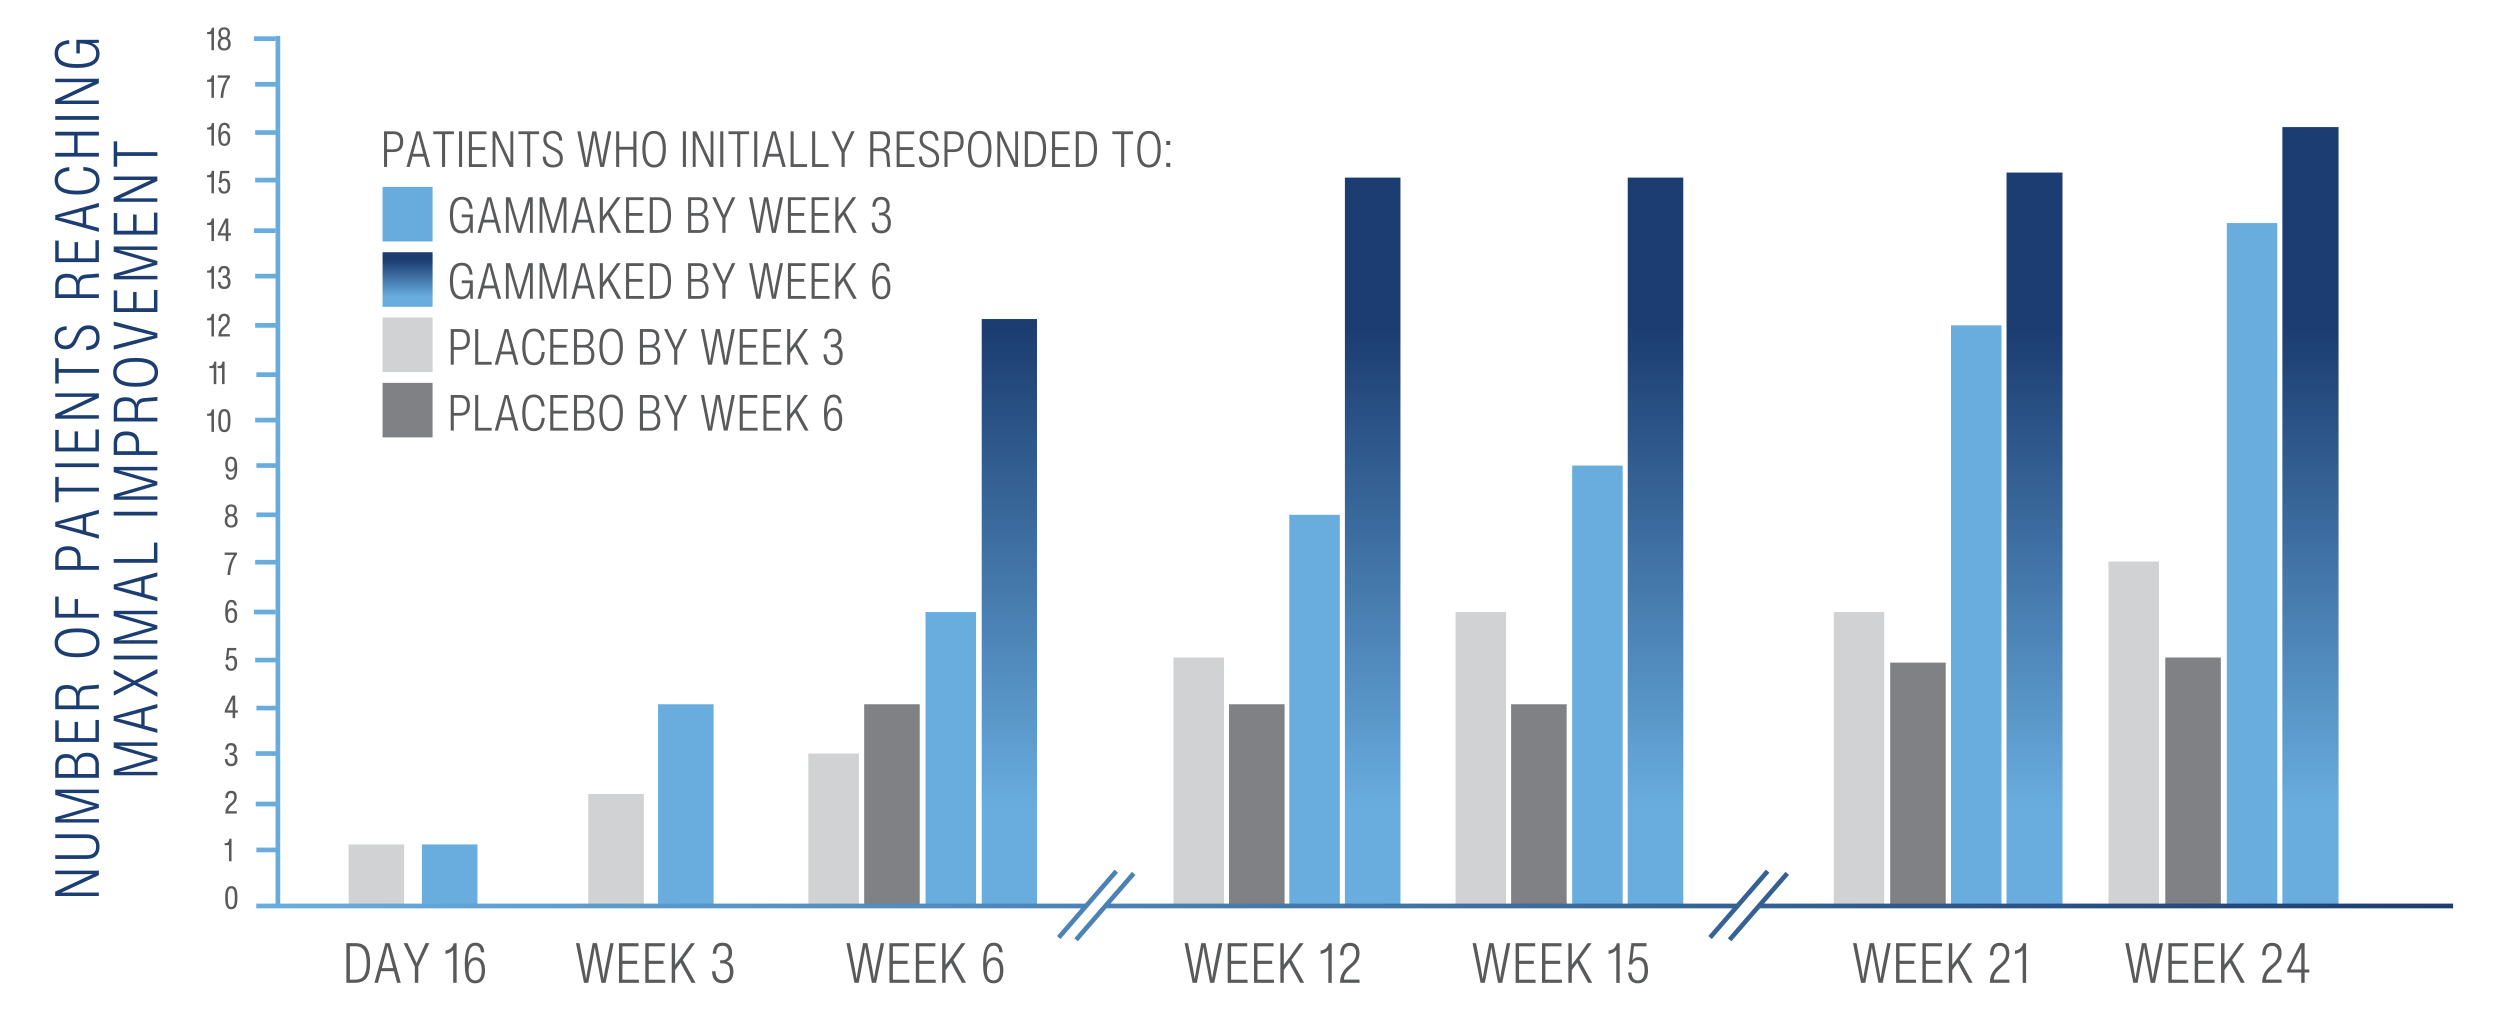 <?xml version="1.0" encoding="UTF-8"?><svg id="uuid-36dab15a-11cf-430c-9da1-72be187b9d06" xmlns="http://www.w3.org/2000/svg" xmlns:xlink="http://www.w3.org/1999/xlink" viewBox="0 0 540 220"><defs><linearGradient id="uuid-cad5520a-ec3e-4bdc-a00a-937c217dcd5d" x1="218.02" y1="175.05" x2="218.02" y2="71.27" gradientUnits="userSpaceOnUse"><stop offset="0" stop-color="#69addf"/><stop offset="1" stop-color="#1c3d71"/></linearGradient><linearGradient id="uuid-044ffb1b-01e5-41e1-8fe9-034f6d30ccb7" x1="296.5" y1="175.05" x2="296.5" y2="71.27" xlink:href="#uuid-cad5520a-ec3e-4bdc-a00a-937c217dcd5d"/><linearGradient id="uuid-ca93b829-9c36-44dd-a4f4-db4dfe938bd7" x1="357.59" y1="175.05" x2="357.59" y2="71.27" xlink:href="#uuid-cad5520a-ec3e-4bdc-a00a-937c217dcd5d"/><linearGradient id="uuid-a2263e17-6b43-48b0-af35-f320fdab85aa" x1="439.46" y1="175.05" x2="439.46" y2="71.27" xlink:href="#uuid-cad5520a-ec3e-4bdc-a00a-937c217dcd5d"/><linearGradient id="uuid-e74c2b0d-52e5-4683-9a9d-1fd3dae511db" x1="499.06" y1="175.05" x2="499.06" y2="71.27" xlink:href="#uuid-cad5520a-ec3e-4bdc-a00a-937c217dcd5d"/><linearGradient id="uuid-d62ad991-9a2a-43c8-8514-95b96e9bf9d8" x1="54.84" y1="105.54" x2="529.87" y2="105.54" xlink:href="#uuid-cad5520a-ec3e-4bdc-a00a-937c217dcd5d"/><linearGradient id="uuid-b113e9d9-b53b-4b6c-88c7-d0826d6c80be" x1="88.03" y1="64.25" x2="88.03" y2="56.19" xlink:href="#uuid-cad5520a-ec3e-4bdc-a00a-937c217dcd5d"/></defs><rect x="75.3" y="182.4" width="12" height="13.09" fill="#d0d2d3" stroke-width="0"/><path d="M82.95,36.06v-7.69h2.06c1.33,0,2.08.69,2.08,2.22s-.75,2.25-2.12,2.25h-1.36v3.22h-.66ZM83.61,32.25h1.38c.97,0,1.43-.52,1.43-1.65s-.49-1.63-1.43-1.63h-1.38v3.28Z" fill="#58595b" stroke-width="0"/><path d="M92.19,36.06l-.59-2.24h-2.51l-.6,2.24h-.69l2.13-7.69h.82l2.15,7.69h-.71ZM89.24,33.22h2.19l-.68-2.54c-.16-.59-.29-1.16-.42-1.73-.12.58-.27,1.17-.42,1.73l-.68,2.54Z" fill="#58595b" stroke-width="0"/><path d="M98.05,28.37v.61h-1.91v7.08h-.66v-7.08h-1.9v-.61h4.48Z" fill="#58595b" stroke-width="0"/><path d="M99.15,36.06v-7.69h.66v7.69h-.66Z" fill="#58595b" stroke-width="0"/><path d="M101.94,35.46h3.2v.61h-3.86v-7.69h3.79v.61h-3.13v2.79h2.85v.61h-2.85v3.07Z" fill="#58595b" stroke-width="0"/><path d="M110.24,28.37h.62v7.69h-.78l-2.26-4.83c-.28-.58-.55-1.15-.82-1.77.01.62.02,1.16.02,1.75v4.85s-.62,0-.62,0v-7.69h.77l2.47,5.28c.2.42.41.88.62,1.36,0-.47-.01-.92-.01-1.36v-5.28Z" fill="#58595b" stroke-width="0"/><path d="M116.44,28.37v.61h-1.91v7.08h-.66v-7.08h-1.9v-.61h4.48Z" fill="#58595b" stroke-width="0"/><path d="M117.22,33.83h.65c.09,1.31.61,1.76,1.58,1.76s1.47-.51,1.47-1.31c0-.88-.42-1.31-1.33-1.75l-.74-.34c-.86-.39-1.48-.92-1.48-2.03s.7-1.9,2.01-1.9,1.97.67,2.06,2.11h-.65c-.08-1.06-.55-1.53-1.41-1.53s-1.35.47-1.35,1.28c0,.75.35,1.16,1.2,1.56l.76.35c1,.47,1.59,1.04,1.59,2.21s-.68,1.93-2.13,1.93-2.13-.64-2.24-2.34Z" fill="#58595b" stroke-width="0"/><path d="M131.37,28.37h.67l-1.56,7.69h-.83l-.99-5.19c-.09-.54-.2-1.14-.3-1.74-.09.58-.2,1.18-.29,1.74l-.97,5.19h-.84l-1.55-7.69h.68l.98,5.07c.11.62.21,1.17.31,1.87.1-.69.2-1.23.31-1.87l.96-5.07h.84l.97,5.07c.11.65.2,1.16.29,1.83.1-.67.2-1.23.31-1.83l1-5.07Z" fill="#58595b" stroke-width="0"/><path d="M136.81,28.37h.66v7.69h-.66v-3.74h-3.06v3.74h-.66v-7.69h.66v3.34h3.06v-3.34Z" fill="#58595b" stroke-width="0"/><path d="M138.75,32.22c0-2.8.97-3.95,2.53-3.95s2.55,1.15,2.55,3.95-.98,3.97-2.55,3.97-2.53-1.16-2.53-3.97ZM143.15,32.22c0-2.43-.73-3.35-1.86-3.35s-1.86.92-1.86,3.35.74,3.37,1.86,3.37,1.86-.92,1.86-3.37Z" fill="#58595b" stroke-width="0"/><path d="M147.5,36.06v-7.69h.66v7.69h-.66Z" fill="#58595b" stroke-width="0"/><path d="M153.48,28.37h.62v7.69h-.78l-2.26-4.83c-.28-.58-.55-1.15-.82-1.77.01.62.02,1.16.02,1.75v4.85s-.62,0-.62,0v-7.69h.77l2.47,5.28c.2.42.41.88.62,1.36,0-.47-.01-.92-.01-1.36v-5.28Z" fill="#58595b" stroke-width="0"/><path d="M155.57,36.06v-7.69h.66v7.69h-.66Z" fill="#58595b" stroke-width="0"/><path d="M161.81,28.37v.61h-1.91v7.08h-.66v-7.08h-1.9v-.61h4.48Z" fill="#58595b" stroke-width="0"/><path d="M162.91,36.06v-7.69h.66v7.69h-.66Z" fill="#58595b" stroke-width="0"/><path d="M169.01,36.06l-.59-2.24h-2.51l-.6,2.24h-.69l2.13-7.69h.82l2.15,7.69h-.71ZM166.06,33.22h2.19l-.68-2.54c-.16-.59-.29-1.16-.42-1.73-.12.58-.27,1.17-.42,1.73l-.68,2.54Z" fill="#58595b" stroke-width="0"/><path d="M170.77,36.06v-7.69h.66v7.08h2.89v.61h-3.55Z" fill="#58595b" stroke-width="0"/><path d="M175.42,36.06v-7.69h.66v7.08h2.89v.61h-3.55Z" fill="#58595b" stroke-width="0"/><path d="M184.59,28.37l-2.14,4.54v3.15h-.67v-3.15l-2.19-4.55h.76l1.15,2.52c.21.47.42.91.62,1.35.19-.45.4-.91.6-1.35l1.15-2.52h.72Z" fill="#58595b" stroke-width="0"/><path d="M192.23,35.15c.02.32.04.59.07.91h-.67c-.02-.29-.05-.6-.07-.89l-.08-1.13c-.06-.88-.29-1.39-1.33-1.39h-1.51v3.41h-.66v-7.69h2.28c1.32,0,1.99.64,1.99,2.04,0,1.07-.43,1.76-1.23,1.95.76.15,1.05.66,1.1,1.5l.09,1.29ZM190.14,32.06c.91,0,1.44-.43,1.44-1.57,0-1.08-.46-1.52-1.37-1.52h-1.56v3.08h1.49Z" fill="#58595b" stroke-width="0"/><path d="M194.34,35.46h3.2v.61h-3.86v-7.69h3.79v.61h-3.13v2.79h2.85v.61h-2.85v3.07Z" fill="#58595b" stroke-width="0"/><path d="M198.49,33.83h.65c.09,1.31.61,1.76,1.58,1.76s1.47-.51,1.47-1.31c0-.88-.42-1.31-1.33-1.75l-.74-.34c-.86-.39-1.48-.92-1.48-2.03s.7-1.9,2.01-1.9,1.97.67,2.06,2.11h-.65c-.08-1.06-.55-1.53-1.41-1.53s-1.35.47-1.35,1.28c0,.75.35,1.16,1.2,1.56l.76.35c1,.47,1.59,1.04,1.59,2.21s-.68,1.93-2.13,1.93-2.13-.64-2.24-2.34Z" fill="#58595b" stroke-width="0"/><path d="M204.01,36.06v-7.69h2.06c1.33,0,2.08.69,2.08,2.22s-.75,2.25-2.12,2.25h-1.36v3.22h-.66ZM204.67,32.25h1.38c.97,0,1.43-.52,1.43-1.65s-.49-1.63-1.43-1.63h-1.38v3.28Z" fill="#58595b" stroke-width="0"/><path d="M209.08,32.22c0-2.8.97-3.95,2.53-3.95s2.55,1.15,2.55,3.95-.98,3.97-2.55,3.97-2.53-1.16-2.53-3.97ZM213.48,32.22c0-2.43-.73-3.35-1.86-3.35s-1.86.92-1.86,3.35.74,3.37,1.86,3.37,1.86-.92,1.86-3.37Z" fill="#58595b" stroke-width="0"/><path d="M219.27,28.37h.62v7.69h-.78l-2.26-4.83c-.28-.58-.55-1.15-.82-1.77.01.62.02,1.16.02,1.75v4.85s-.62,0-.62,0v-7.69h.77l2.47,5.28c.2.42.41.88.62,1.36,0-.47-.01-.92-.01-1.36v-5.28Z" fill="#58595b" stroke-width="0"/><path d="M221.36,36.06v-7.69h1.78c1.95,0,2.82,1.15,2.82,3.85s-.9,3.84-2.93,3.84h-1.68ZM222.03,35.46h1.01c1.51,0,2.25-.81,2.25-3.24s-.76-3.25-2.21-3.25h-1.05v6.49Z" fill="#58595b" stroke-width="0"/><path d="M227.9,35.46h3.2v.61h-3.86v-7.69h3.79v.61h-3.13v2.79h2.85v.61h-2.85v3.07Z" fill="#58595b" stroke-width="0"/><path d="M232.37,36.06v-7.69h1.78c1.95,0,2.82,1.15,2.82,3.85s-.9,3.84-2.93,3.84h-1.68ZM233.03,35.46h1.01c1.51,0,2.25-.81,2.25-3.24s-.76-3.25-2.21-3.25h-1.05v6.49Z" fill="#58595b" stroke-width="0"/><path d="M244.74,28.37v.61h-1.91v7.08h-.66v-7.08h-1.9v-.61h4.47Z" fill="#58595b" stroke-width="0"/><path d="M245.64,32.22c0-2.8.97-3.95,2.53-3.95s2.55,1.15,2.55,3.95-.97,3.97-2.55,3.97-2.53-1.16-2.53-3.97ZM250.04,32.22c0-2.43-.73-3.35-1.86-3.35s-1.86.92-1.86,3.35.74,3.37,1.86,3.37,1.86-.92,1.86-3.37Z" fill="#58595b" stroke-width="0"/><path d="M251.91,31.32v-.87h.86v.87h-.86ZM251.91,36.06v-.87h.86v.87h-.86Z" fill="#58595b" stroke-width="0"/><path d="M99.73,46.32h2.4v3.98h-.52l-.07-1.22c-.35.91-.99,1.34-1.87,1.34-1.51,0-2.5-1.11-2.5-3.97s.94-3.94,2.57-3.94c1.27,0,2.16.69,2.34,2.56l-.65.02c-.15-1.45-.75-1.98-1.67-1.98-1.21,0-1.91.9-1.91,3.34s.69,3.36,1.89,3.36c1.05,0,1.71-.76,1.76-2.88h-1.76v-.61Z" fill="#58595b" stroke-width="0"/><path d="M107.53,50.3l-.59-2.24h-2.51l-.6,2.24h-.69l2.13-7.69h.82l2.15,7.69h-.71ZM104.59,47.46h2.19l-.68-2.54c-.16-.59-.29-1.16-.42-1.73-.12.58-.27,1.17-.42,1.73l-.68,2.54Z" fill="#58595b" stroke-width="0"/><path d="M114.15,42.61h.93v7.69h-.61v-4.85c0-.69,0-1.31.02-1.98-.18.72-.35,1.33-.54,1.98l-1.44,4.85h-.64l-1.44-4.86c-.2-.65-.36-1.24-.55-1.97.01.68.01,1.3.01,1.98v4.85s-.61,0-.61,0v-7.69h.93l1.56,5.31c.15.5.27.96.42,1.55.13-.58.26-1.05.41-1.54l1.54-5.32Z" fill="#58595b" stroke-width="0"/><path d="M121.42,42.61h.93v7.69h-.61v-4.85c0-.69,0-1.31.02-1.98-.18.72-.35,1.33-.54,1.98l-1.44,4.85h-.64l-1.44-4.86c-.2-.65-.36-1.24-.55-1.97.01.68.01,1.3.01,1.98v4.85s-.6,0-.6,0v-7.69h.93l1.56,5.31c.15.5.27.96.42,1.55.13-.58.26-1.05.41-1.54l1.54-5.32Z" fill="#58595b" stroke-width="0"/><path d="M127.8,50.3l-.59-2.24h-2.51l-.6,2.24h-.69l2.13-7.69h.82l2.15,7.69h-.71ZM124.85,47.46h2.19l-.68-2.54c-.16-.59-.29-1.16-.42-1.73-.12.58-.27,1.17-.42,1.73l-.68,2.54Z" fill="#58595b" stroke-width="0"/><path d="M131.71,45.86l2.47,4.44h-.78l-1.5-2.7-.62-1.2-1.06,1.42v2.47h-.66v-7.69h.66v4.19l1.13-1.49,1.93-2.71h.8l-2.36,3.25Z" fill="#58595b" stroke-width="0"/><path d="M135.89,49.69h3.2v.61h-3.86v-7.69h3.79v.61h-3.13v2.79h2.85v.61h-2.85v3.07Z" fill="#58595b" stroke-width="0"/><path d="M140.35,50.3v-7.69h1.78c1.95,0,2.82,1.15,2.82,3.85s-.9,3.84-2.93,3.84h-1.68ZM141.02,49.7h1.01c1.51,0,2.25-.81,2.25-3.24s-.76-3.25-2.21-3.25h-1.05v6.49Z" fill="#58595b" stroke-width="0"/><path d="M153.04,48.17c0,1.33-.69,2.13-2,2.13h-2.41v-7.69h2.31c1.32,0,1.88.83,1.88,1.89,0,.83-.33,1.51-1.09,1.77.9.25,1.31.93,1.31,1.91ZM150.86,43.21h-1.57v2.81h1.54c.94,0,1.32-.56,1.32-1.43s-.35-1.39-1.28-1.39ZM151,49.7c.88,0,1.38-.48,1.38-1.54s-.49-1.56-1.43-1.56h-1.65v3.09h1.7Z" fill="#58595b" stroke-width="0"/><path d="M158.84,42.61l-2.14,4.54v3.15h-.67v-3.15l-2.19-4.54h.76l1.15,2.52c.21.47.42.91.62,1.35.19-.45.4-.91.6-1.35l1.15-2.52h.72Z" fill="#58595b" stroke-width="0"/><path d="M168.47,42.61h.67l-1.56,7.69h-.83l-.99-5.19c-.09-.54-.2-1.14-.3-1.74-.09.58-.2,1.18-.29,1.74l-.97,5.19h-.84l-1.55-7.69h.68l.98,5.07c.11.62.21,1.17.31,1.87.1-.69.2-1.23.31-1.87l.96-5.07h.84l.97,5.07c.11.65.2,1.16.29,1.83.1-.67.2-1.23.31-1.83l1-5.07Z" fill="#58595b" stroke-width="0"/><path d="M170.85,49.69h3.2v.61h-3.86v-7.69h3.79v.61h-3.13v2.79h2.85v.61h-2.85v3.07Z" fill="#58595b" stroke-width="0"/><path d="M175.97,49.69h3.2v.61h-3.86v-7.69h3.79v.61h-3.13v2.79h2.85v.61h-2.85v3.07Z" fill="#58595b" stroke-width="0"/><path d="M182.59,45.86l2.47,4.44h-.78l-1.5-2.7-.62-1.2-1.06,1.42v2.47h-.66v-7.69h.66v4.19l1.13-1.49,1.93-2.71h.8l-2.36,3.25Z" fill="#58595b" stroke-width="0"/><path d="M192.43,48.17c0,1.46-.77,2.23-2.07,2.23s-2.01-.68-2.08-2.33h.66c.06,1.25.55,1.73,1.42,1.73.95,0,1.4-.57,1.4-1.65s-.49-1.62-1.42-1.62h-.48v-.6h.38c.85,0,1.26-.5,1.26-1.41s-.4-1.4-1.19-1.4-1.16.42-1.22,1.54h-.66c.07-1.51.74-2.14,1.9-2.14s1.84.66,1.84,1.93c0,.89-.33,1.5-1.05,1.74.85.18,1.32.85,1.32,1.98Z" fill="#58595b" stroke-width="0"/><path d="M99.73,60.56h2.4v3.98h-.52l-.07-1.22c-.35.91-.99,1.34-1.87,1.34-1.51,0-2.5-1.11-2.5-3.97s.94-3.94,2.57-3.94c1.27,0,2.16.69,2.34,2.56l-.65.02c-.15-1.45-.75-1.98-1.67-1.98-1.21,0-1.91.9-1.91,3.34s.69,3.36,1.89,3.36c1.05,0,1.71-.76,1.76-2.88h-1.76v-.61Z" fill="#58595b" stroke-width="0"/><path d="M107.53,64.54l-.59-2.24h-2.51l-.6,2.24h-.69l2.13-7.69h.82l2.15,7.69h-.71ZM104.59,61.69h2.19l-.68-2.54c-.16-.59-.29-1.16-.42-1.73-.12.58-.27,1.17-.42,1.73l-.68,2.54Z" fill="#58595b" stroke-width="0"/><path d="M114.15,56.84h.93v7.69h-.61v-4.85c0-.69,0-1.31.02-1.98-.18.72-.35,1.33-.54,1.98l-1.44,4.85h-.64l-1.44-4.86c-.2-.65-.36-1.24-.55-1.97.01.68.01,1.3.01,1.98v4.85s-.61,0-.61,0v-7.69h.93l1.56,5.32c.15.5.27.96.42,1.55.13-.58.26-1.05.41-1.54l1.54-5.32Z" fill="#58595b" stroke-width="0"/><path d="M121.42,56.84h.93v7.69h-.61v-4.85c0-.69,0-1.31.02-1.98-.18.72-.35,1.33-.54,1.98l-1.44,4.85h-.64l-1.44-4.86c-.2-.65-.36-1.24-.55-1.97.01.68.01,1.3.01,1.98v4.85s-.6,0-.6,0v-7.69h.93l1.56,5.32c.15.5.27.96.42,1.55.13-.58.26-1.05.41-1.54l1.54-5.32Z" fill="#58595b" stroke-width="0"/><path d="M127.8,64.54l-.59-2.24h-2.51l-.6,2.24h-.69l2.13-7.69h.82l2.15,7.69h-.71ZM124.85,61.69h2.19l-.68-2.54c-.16-.59-.29-1.16-.42-1.73-.12.58-.27,1.17-.42,1.73l-.68,2.54Z" fill="#58595b" stroke-width="0"/><path d="M131.71,60.1l2.47,4.44h-.78l-1.5-2.7-.62-1.2-1.06,1.42v2.47h-.66v-7.69h.66v4.2l1.13-1.49,1.93-2.71h.8l-2.36,3.25Z" fill="#58595b" stroke-width="0"/><path d="M135.89,63.93h3.2v.61h-3.86v-7.69h3.79v.61h-3.13v2.79h2.85v.61h-2.85v3.07Z" fill="#58595b" stroke-width="0"/><path d="M140.35,64.54v-7.69h1.78c1.95,0,2.82,1.15,2.82,3.85s-.9,3.84-2.93,3.84h-1.68ZM141.02,63.93h1.01c1.51,0,2.25-.81,2.25-3.24s-.76-3.25-2.21-3.25h-1.05v6.49Z" fill="#58595b" stroke-width="0"/><path d="M153.04,62.41c0,1.33-.69,2.13-2,2.13h-2.41v-7.69h2.31c1.32,0,1.88.83,1.88,1.89,0,.83-.33,1.51-1.09,1.77.9.25,1.31.93,1.31,1.91ZM150.86,57.44h-1.57v2.81h1.54c.94,0,1.32-.56,1.32-1.43s-.35-1.39-1.28-1.39ZM151,63.94c.88,0,1.38-.48,1.38-1.54s-.49-1.56-1.43-1.56h-1.65v3.09h1.7Z" fill="#58595b" stroke-width="0"/><path d="M158.84,56.84l-2.14,4.54v3.15h-.67v-3.15l-2.19-4.55h.76l1.15,2.52c.21.47.42.91.62,1.35.19-.45.4-.91.6-1.35l1.15-2.52h.72Z" fill="#58595b" stroke-width="0"/><path d="M168.47,56.84h.67l-1.56,7.69h-.83l-.99-5.19c-.09-.54-.2-1.14-.3-1.74-.09.58-.2,1.18-.29,1.74l-.97,5.19h-.84l-1.55-7.69h.68l.98,5.07c.11.62.21,1.17.31,1.87.1-.69.2-1.23.31-1.87l.96-5.07h.84l.97,5.07c.11.65.2,1.16.29,1.83.1-.67.2-1.23.31-1.83l1-5.07Z" fill="#58595b" stroke-width="0"/><path d="M170.85,63.93h3.2v.61h-3.86v-7.69h3.79v.61h-3.13v2.79h2.85v.61h-2.85v3.07Z" fill="#58595b" stroke-width="0"/><path d="M175.97,63.93h3.2v.61h-3.86v-7.69h3.79v.61h-3.13v2.79h2.85v.61h-2.85v3.07Z" fill="#58595b" stroke-width="0"/><path d="M182.59,60.1l2.47,4.44h-.78l-1.5-2.7-.62-1.2-1.06,1.42v2.47h-.66v-7.69h.66v4.2l1.13-1.49,1.93-2.71h.8l-2.36,3.25Z" fill="#58595b" stroke-width="0"/><path d="M192.33,62.1c0,1.8-.77,2.54-1.92,2.54-.55,0-1.01-.19-1.34-.57-.46-.49-.68-1.45-.68-3.21,0-3,.72-4.11,2.08-4.11.98,0,1.63.57,1.71,1.88h-.63c-.08-.93-.49-1.29-1.08-1.29-.94,0-1.43.8-1.45,3.43.29-.83.84-1.16,1.53-1.16,1.13,0,1.78.9,1.78,2.51ZM191.67,62.12c0-1.3-.43-1.96-1.23-1.96-.75,0-1.3.6-1.3,1.96,0,.84.15,1.32.42,1.59.21.24.51.36.86.36.73,0,1.25-.49,1.25-1.95Z" fill="#58595b" stroke-width="0"/><path d="M97.36,78.77v-7.69h2.06c1.33,0,2.08.69,2.08,2.22s-.75,2.25-2.12,2.25h-1.36v3.22h-.66ZM98.03,74.96h1.38c.97,0,1.43-.52,1.43-1.65s-.49-1.63-1.43-1.63h-1.38v3.28Z" fill="#58595b" stroke-width="0"/><path d="M102.64,78.77v-7.69h.66v7.08h2.89v.61h-3.55Z" fill="#58595b" stroke-width="0"/><path d="M111.26,78.77l-.59-2.24h-2.51l-.6,2.24h-.69l2.13-7.69h.82l2.15,7.69h-.71ZM108.31,75.93h2.19l-.68-2.54c-.16-.59-.29-1.16-.42-1.73-.12.58-.27,1.17-.42,1.73l-.68,2.54Z" fill="#58595b" stroke-width="0"/><path d="M112.81,74.92c0-2.82.96-3.95,2.52-3.95,1.21,0,2.13.72,2.31,2.59h-.67c-.17-1.48-.79-1.99-1.63-1.99-1.14,0-1.86.89-1.86,3.35s.7,3.37,1.86,3.37c.9,0,1.56-.59,1.67-2.26h.66c-.16,2.05-1.04,2.86-2.34,2.86-1.59,0-2.53-1.17-2.53-3.97Z" fill="#58595b" stroke-width="0"/><path d="M119.52,78.16h3.2v.61h-3.86v-7.69h3.79v.61h-3.13v2.79h2.85v.61h-2.85v3.07Z" fill="#58595b" stroke-width="0"/><path d="M128.39,76.64c0,1.33-.69,2.13-2,2.13h-2.41v-7.69h2.31c1.32,0,1.88.83,1.88,1.89,0,.83-.33,1.51-1.09,1.77.9.25,1.31.93,1.31,1.91ZM126.21,71.68h-1.57v2.81h1.54c.94,0,1.32-.56,1.32-1.43s-.35-1.39-1.28-1.39ZM126.34,78.17c.88,0,1.38-.48,1.38-1.54s-.49-1.56-1.43-1.56h-1.65v3.09h1.7Z" fill="#58595b" stroke-width="0"/><path d="M129.47,74.92c0-2.8.97-3.95,2.53-3.95s2.55,1.15,2.55,3.95-.98,3.97-2.55,3.97-2.53-1.16-2.53-3.97ZM133.87,74.92c0-2.43-.73-3.35-1.86-3.35s-1.86.92-1.86,3.35.74,3.37,1.86,3.37,1.86-.92,1.86-3.37Z" fill="#58595b" stroke-width="0"/><path d="M142.63,76.64c0,1.33-.69,2.13-2,2.13h-2.41v-7.69h2.31c1.32,0,1.88.83,1.88,1.89,0,.83-.33,1.51-1.09,1.77.9.25,1.31.93,1.31,1.91ZM140.45,71.68h-1.57v2.81h1.54c.94,0,1.32-.56,1.32-1.43s-.35-1.39-1.28-1.39ZM140.59,78.17c.88,0,1.38-.48,1.38-1.54s-.49-1.56-1.43-1.56h-1.65v3.09h1.7Z" fill="#58595b" stroke-width="0"/><path d="M148.43,71.08l-2.14,4.54v3.15h-.67v-3.15l-2.19-4.54h.76l1.15,2.52c.21.47.42.91.62,1.35.19-.45.4-.91.6-1.35l1.15-2.52h.72Z" fill="#58595b" stroke-width="0"/><path d="M158.06,71.08h.67l-1.56,7.69h-.83l-.99-5.19c-.09-.54-.2-1.14-.3-1.74-.09.58-.2,1.18-.29,1.74l-.97,5.19h-.84l-1.55-7.69h.68l.98,5.07c.11.62.21,1.17.31,1.87.1-.69.2-1.23.31-1.87l.96-5.07h.84l.97,5.07c.11.65.2,1.16.29,1.83.1-.67.2-1.23.31-1.83l1-5.07Z" fill="#58595b" stroke-width="0"/><path d="M160.44,78.16h3.2v.61h-3.86v-7.69h3.79v.61h-3.13v2.79h2.85v.61h-2.85v3.07Z" fill="#58595b" stroke-width="0"/><path d="M165.57,78.16h3.2v.61h-3.86v-7.69h3.79v.61h-3.13v2.79h2.85v.61h-2.85v3.07Z" fill="#58595b" stroke-width="0"/><path d="M172.18,74.33l2.47,4.44h-.78l-1.5-2.7-.62-1.2-1.06,1.42v2.47h-.66v-7.69h.66v4.19l1.13-1.49,1.93-2.71h.8l-2.36,3.25Z" fill="#58595b" stroke-width="0"/><path d="M182.02,76.64c0,1.46-.77,2.23-2.07,2.23s-2.01-.68-2.08-2.33h.66c.06,1.25.55,1.73,1.42,1.73.95,0,1.4-.57,1.4-1.65s-.49-1.62-1.42-1.62h-.48v-.6h.38c.85,0,1.26-.5,1.26-1.41s-.4-1.4-1.19-1.4-1.16.42-1.22,1.54h-.66c.07-1.51.74-2.14,1.9-2.14s1.84.66,1.84,1.93c0,.89-.33,1.5-1.05,1.74.85.18,1.32.85,1.32,1.98Z" fill="#58595b" stroke-width="0"/><path d="M97.36,93.01v-7.69h2.06c1.33,0,2.08.69,2.08,2.22s-.75,2.25-2.12,2.25h-1.36v3.22h-.66ZM98.03,89.19h1.38c.97,0,1.43-.52,1.43-1.65s-.49-1.63-1.43-1.63h-1.38v3.28Z" fill="#58595b" stroke-width="0"/><path d="M102.64,93.01v-7.69h.66v7.08h2.89v.61h-3.55Z" fill="#58595b" stroke-width="0"/><path d="M111.26,93.01l-.59-2.24h-2.51l-.6,2.24h-.69l2.13-7.69h.82l2.15,7.69h-.71ZM108.31,90.16h2.19l-.68-2.54c-.16-.59-.29-1.16-.42-1.73-.12.58-.27,1.17-.42,1.73l-.68,2.54Z" fill="#58595b" stroke-width="0"/><path d="M112.81,89.16c0-2.82.96-3.95,2.52-3.95,1.21,0,2.13.72,2.31,2.59h-.67c-.17-1.48-.79-1.99-1.63-1.99-1.14,0-1.86.89-1.86,3.35s.7,3.37,1.86,3.37c.9,0,1.56-.59,1.67-2.26h.66c-.16,2.05-1.04,2.86-2.34,2.86-1.59,0-2.53-1.17-2.53-3.97Z" fill="#58595b" stroke-width="0"/><path d="M119.52,92.4h3.2v.61h-3.86v-7.69h3.79v.61h-3.13v2.79h2.85v.61h-2.85v3.07Z" fill="#58595b" stroke-width="0"/><path d="M128.39,90.88c0,1.33-.69,2.13-2,2.13h-2.41v-7.69h2.31c1.32,0,1.88.83,1.88,1.89,0,.83-.33,1.51-1.09,1.77.9.25,1.31.93,1.31,1.91ZM126.21,85.91h-1.57v2.81h1.54c.94,0,1.32-.56,1.32-1.43s-.35-1.39-1.28-1.39ZM126.34,92.41c.88,0,1.38-.48,1.38-1.54s-.49-1.56-1.43-1.56h-1.65v3.09h1.7Z" fill="#58595b" stroke-width="0"/><path d="M129.47,89.16c0-2.8.97-3.95,2.53-3.95s2.55,1.15,2.55,3.95-.98,3.97-2.55,3.97-2.53-1.16-2.53-3.97ZM133.87,89.16c0-2.43-.73-3.35-1.86-3.35s-1.86.92-1.86,3.35.74,3.37,1.86,3.37,1.86-.92,1.86-3.37Z" fill="#58595b" stroke-width="0"/><path d="M142.63,90.88c0,1.33-.69,2.13-2,2.13h-2.41v-7.69h2.31c1.32,0,1.88.83,1.88,1.89,0,.83-.33,1.51-1.09,1.77.9.25,1.31.93,1.31,1.91ZM140.45,85.91h-1.57v2.81h1.54c.94,0,1.32-.56,1.32-1.43s-.35-1.39-1.28-1.39ZM140.59,92.41c.88,0,1.38-.48,1.38-1.54s-.49-1.56-1.43-1.56h-1.65v3.09h1.7Z" fill="#58595b" stroke-width="0"/><path d="M148.43,85.32l-2.14,4.54v3.15h-.67v-3.15l-2.19-4.54h.76l1.15,2.52c.21.47.42.91.62,1.35.19-.45.4-.91.6-1.35l1.15-2.52h.72Z" fill="#58595b" stroke-width="0"/><path d="M158.06,85.32h.67l-1.56,7.69h-.83l-.99-5.19c-.09-.54-.2-1.14-.3-1.74-.09.58-.2,1.18-.29,1.74l-.97,5.19h-.84l-1.55-7.69h.68l.98,5.07c.11.62.21,1.17.31,1.87.1-.69.2-1.23.31-1.87l.96-5.07h.84l.97,5.07c.11.65.2,1.16.29,1.83.1-.67.2-1.23.31-1.83l1-5.07Z" fill="#58595b" stroke-width="0"/><path d="M160.44,92.4h3.2v.61h-3.86v-7.69h3.79v.61h-3.13v2.79h2.85v.61h-2.85v3.07Z" fill="#58595b" stroke-width="0"/><path d="M165.57,92.4h3.2v.61h-3.86v-7.69h3.79v.61h-3.13v2.79h2.85v.61h-2.85v3.07Z" fill="#58595b" stroke-width="0"/><path d="M172.18,88.57l2.47,4.44h-.78l-1.5-2.7-.62-1.2-1.06,1.42v2.47h-.66v-7.69h.66v4.19l1.13-1.49,1.93-2.71h.8l-2.36,3.25Z" fill="#58595b" stroke-width="0"/><path d="M181.92,90.57c0,1.8-.77,2.54-1.92,2.54-.55,0-1.01-.19-1.34-.57-.46-.49-.68-1.45-.68-3.21,0-3,.72-4.11,2.08-4.11.98,0,1.63.57,1.71,1.88h-.63c-.08-.93-.49-1.29-1.08-1.29-.94,0-1.43.8-1.45,3.43.29-.83.84-1.16,1.53-1.16,1.13,0,1.78.9,1.78,2.51ZM181.26,90.59c0-1.3-.43-1.96-1.23-1.96-.75,0-1.3.6-1.3,1.96,0,.84.15,1.32.42,1.59.21.24.51.36.86.36.73,0,1.25-.49,1.25-1.95Z" fill="#58595b" stroke-width="0"/><rect x="142.14" y="152.12" width="12" height="43.38" fill="#69addf" stroke-width="0"/><rect x="127.07" y="171.49" width="12" height="24.01" fill="#d0d2d3" stroke-width="0"/><rect x="199.92" y="132.2" width="10.91" height="63.29" fill="#69addf" stroke-width="0"/><rect x="278.49" y="111.2" width="10.91" height="84.3" fill="#69addf" stroke-width="0"/><rect x="339.59" y="100.56" width="10.91" height="94.94" fill="#69addf" stroke-width="0"/><rect x="421.41" y="70.28" width="10.91" height="125.22" fill="#69addf" stroke-width="0"/><rect x="480.99" y="48.18" width="10.91" height="147.32" fill="#69addf" stroke-width="0"/><rect x="212.05" y="68.91" width="11.94" height="126.58" fill="url(#uuid-cad5520a-ec3e-4bdc-a00a-937c217dcd5d)" stroke-width="0"/><rect x="290.5" y="38.36" width="12" height="157.14" fill="url(#uuid-044ffb1b-01e5-41e1-8fe9-034f6d30ccb7)" stroke-width="0"/><rect x="351.59" y="38.36" width="12" height="157.14" fill="url(#uuid-ca93b829-9c36-44dd-a4f4-db4dfe938bd7)" stroke-width="0"/><rect x="433.41" y="37.27" width="12.09" height="158.23" fill="url(#uuid-a2263e17-6b43-48b0-af35-f320fdab85aa)" stroke-width="0"/><rect x="492.99" y="27.45" width="12.14" height="168.05" fill="url(#uuid-e74c2b0d-52e5-4683-9a9d-1fd3dae511db)" stroke-width="0"/><rect x="174.6" y="162.76" width="10.91" height="32.74" fill="#d0d2d3" stroke-width="0"/><rect x="314.4" y="132.2" width="10.91" height="63.29" fill="#d0d2d3" stroke-width="0"/><rect x="396.09" y="132.2" width="10.91" height="63.29" fill="#d0d2d3" stroke-width="0"/><rect x="455.43" y="121.29" width="10.91" height="74.2" fill="#d0d2d3" stroke-width="0"/><rect x="186.66" y="152.12" width="12" height="43.38" fill="#808184" stroke-width="0"/><rect x="253.47" y="142.02" width="10.91" height="53.47" fill="#d0d2d3" stroke-width="0"/><rect x="265.47" y="152.12" width="12" height="43.38" fill="#808184" stroke-width="0"/><rect x="326.4" y="152.12" width="12" height="43.38" fill="#808184" stroke-width="0"/><rect x="408.28" y="143.12" width="12" height="52.38" fill="#808184" stroke-width="0"/><rect x="467.7" y="142.02" width="12" height="53.47" fill="#808184" stroke-width="0"/><rect x="91.13" y="182.4" width="12" height="13.09" fill="#69addf" stroke-width="0"/><path d="M45.67,10.84v-3.46h-.94v-.45h.12c.5,0,.8-.13.91-.96h.46v4.87h-.55Z" fill="#58595b" stroke-width="0"/><path d="M49.82,9.49c0,.95-.55,1.42-1.39,1.42s-1.39-.47-1.39-1.42c0-.69.25-1.08.71-1.25-.36-.18-.56-.52-.56-1.1,0-.83.48-1.24,1.24-1.24s1.24.4,1.24,1.24c0,.57-.19.91-.54,1.1.45.17.7.57.7,1.25ZM49.27,9.46c0-.66-.31-.98-.84-.98s-.84.32-.84.98.3.99.84.99.84-.33.84-.99ZM47.71,7.19c0,.59.28.83.72.83s.72-.24.72-.83-.26-.83-.72-.83-.72.23-.72.83Z" fill="#58595b" stroke-width="0"/><path d="M45.67,21.14v-3.46h-.94v-.45h.12c.5,0,.8-.13.91-.96h.46v4.87h-.55Z" fill="#58595b" stroke-width="0"/><path d="M47.64,21.14c.11-1.78.58-3.21,1.44-4.35h-2.05v-.51h2.66v.41c-.92,1.18-1.38,2.64-1.48,4.45h-.56Z" fill="#58595b" stroke-width="0"/><path d="M45.67,31.45v-3.46h-.94v-.45h.12c.5,0,.8-.13.91-.96h.46v4.87h-.55Z" fill="#58595b" stroke-width="0"/><path d="M49.73,29.89c0,1.14-.51,1.63-1.27,1.63-.36,0-.65-.12-.87-.36-.31-.33-.45-.96-.45-2.06,0-1.87.47-2.59,1.37-2.59.66,0,1.09.38,1.13,1.21h-.53c-.05-.52-.27-.73-.61-.73-.52,0-.81.43-.84,1.87.2-.41.52-.57.91-.57.72,0,1.16.57,1.16,1.6ZM49.19,29.92c0-.78-.25-1.15-.71-1.15-.43,0-.74.34-.74,1.14,0,.51.09.8.26.96.12.12.27.18.47.18.42,0,.72-.27.72-1.13Z" fill="#58595b" stroke-width="0"/><path d="M45.67,41.75v-3.46h-.94v-.45h.12c.5,0,.8-.13.91-.96h.46v4.87h-.55Z" fill="#58595b" stroke-width="0"/><path d="M49.72,40.18c0,1.05-.43,1.65-1.3,1.65-.76,0-1.18-.41-1.25-1.35h.54c.06.67.33.89.71.89.5,0,.74-.38.74-1.17s-.25-1.15-.72-1.15c-.28,0-.5.13-.66.48h-.51l.31-2.63h1.95v.51h-1.52l-.17,1.5c.19-.22.42-.33.74-.33.73,0,1.15.57,1.15,1.63Z" fill="#58595b" stroke-width="0"/><path d="M45.67,52.06v-3.46h-.94v-.45h.12c.5,0,.8-.13.91-.96h.46v4.87h-.55Z" fill="#58595b" stroke-width="0"/><path d="M49.88,50.38v.5h-.58v1.19h-.55v-1.19h-1.69v-.49l1.6-3.19h.65v3.19h.58ZM48.76,47.99l-1.16,2.39h1.16v-2.39Z" fill="#58595b" stroke-width="0"/><path d="M45.67,62.36v-3.46h-.94v-.45h.12c.5,0,.8-.13.91-.96h.46v4.87h-.55Z" fill="#58595b" stroke-width="0"/><path d="M49.8,60.99c0,.95-.51,1.44-1.36,1.44s-1.33-.43-1.37-1.53h.55c.03.75.31,1.03.81,1.03.56,0,.8-.33.8-.96s-.28-.93-.81-.93h-.33v-.5h.24c.49,0,.74-.25.74-.8s-.22-.8-.67-.8-.66.23-.69.9h-.55c.05-1,.5-1.4,1.26-1.4s1.21.42,1.21,1.24c0,.55-.2.92-.64,1.08.53.12.82.52.82,1.23Z" fill="#58595b" stroke-width="0"/><path d="M45.67,72.67v-3.46h-.94v-.45h.12c.5,0,.8-.13.91-.96h.46v4.87h-.55Z" fill="#58595b" stroke-width="0"/><path d="M49.65,72.16v.51h-2.48v-.06c.03-.96.37-1.49.86-1.93l.55-.45c.3-.29.52-.62.52-1.13,0-.55-.23-.84-.67-.84s-.7.31-.7,1.03v.04h-.55v-.05c0-1.03.46-1.52,1.26-1.52s1.2.46,1.2,1.32c0,.64-.26,1.1-.67,1.47l-.43.4c-.51.48-.71.75-.74,1.22h1.85Z" fill="#58595b" stroke-width="0"/><path d="M46.17,82.97v-3.46h-.94v-.45h.12c.5,0,.8-.13.91-.96h.46v4.87h-.55Z" fill="#58595b" stroke-width="0"/><path d="M47.96,82.97v-3.46h-.94v-.45h.12c.5,0,.8-.13.91-.96h.46v4.87h-.55Z" fill="#58595b" stroke-width="0"/><path d="M45.67,93.28v-3.46h-.94v-.45h.12c.5,0,.8-.13.91-.96h.46v4.87h-.55Z" fill="#58595b" stroke-width="0"/><path d="M47.14,90.85c0-1.93.46-2.5,1.33-2.5s1.32.57,1.32,2.5-.46,2.5-1.33,2.5-1.32-.58-1.32-2.5ZM49.22,90.85c0-1.58-.25-2.01-.76-2.01s-.76.43-.76,2.01.25,2.01.76,2.01.76-.42.76-2.01Z" fill="#58595b" stroke-width="0"/><path d="M51.24,101.06c0,1.87-.47,2.59-1.37,2.59-.66,0-1.09-.38-1.13-1.21h.53c.05.52.27.73.61.73.52,0,.81-.43.84-1.87-.2.41-.52.57-.91.57-.72,0-1.16-.57-1.16-1.6,0-1.14.51-1.63,1.27-1.63.36,0,.65.12.87.36.31.33.45.96.45,2.06ZM50.64,100.26c0-.51-.09-.8-.26-.96-.12-.12-.27-.18-.47-.18-.42,0-.72.27-.72,1.13,0,.78.25,1.15.71,1.15.43,0,.74-.34.74-1.14Z" fill="#58595b" stroke-width="0"/><path d="M51.32,112.54c0,.95-.55,1.42-1.39,1.42s-1.39-.47-1.39-1.42c0-.69.25-1.08.71-1.25-.36-.18-.56-.52-.56-1.1,0-.83.48-1.24,1.24-1.24s1.24.4,1.24,1.24c0,.57-.19.91-.55,1.1.45.17.7.57.7,1.25ZM50.77,112.51c0-.66-.31-.98-.84-.98s-.84.32-.84.98.3.99.84.99.84-.33.84-.99ZM49.21,110.25c0,.59.28.83.72.83s.72-.24.72-.83-.26-.83-.72-.83-.72.23-.72.83Z" fill="#58595b" stroke-width="0"/><path d="M49.14,124.2c.11-1.78.58-3.21,1.44-4.35h-2.05v-.51h2.66v.41c-.92,1.18-1.38,2.64-1.48,4.45h-.56Z" fill="#58595b" stroke-width="0"/><path d="M51.23,132.95c0,1.14-.51,1.63-1.27,1.63-.36,0-.65-.12-.87-.36-.31-.33-.45-.96-.45-2.06,0-1.87.47-2.59,1.37-2.59.66,0,1.09.38,1.13,1.21h-.53c-.05-.52-.27-.73-.61-.73-.52,0-.81.43-.84,1.87.2-.41.52-.57.91-.57.72,0,1.16.57,1.16,1.6ZM50.69,132.97c0-.78-.25-1.15-.71-1.15-.43,0-.74.34-.74,1.14,0,.51.09.8.26.96.12.12.27.18.47.18.42,0,.72-.27.72-1.13Z" fill="#58595b" stroke-width="0"/><path d="M51.22,143.24c0,1.05-.43,1.65-1.3,1.65-.76,0-1.18-.41-1.25-1.35h.54c.06.67.33.89.71.89.5,0,.74-.38.74-1.17s-.25-1.15-.72-1.15c-.28,0-.5.13-.66.48h-.51l.31-2.63h1.95v.51h-1.52l-.17,1.5c.19-.22.42-.33.74-.33.73,0,1.15.57,1.15,1.63Z" fill="#58595b" stroke-width="0"/><path d="M51.38,153.43v.5h-.58v1.19h-.55v-1.19h-1.69v-.49l1.6-3.19h.65v3.19h.58ZM50.26,151.04l-1.16,2.39h1.16v-2.39Z" fill="#58595b" stroke-width="0"/><path d="M51.3,164.05c0,.95-.51,1.44-1.36,1.44s-1.33-.43-1.37-1.53h.55c.03.75.31,1.03.81,1.03.56,0,.8-.33.8-.96s-.28-.93-.81-.93h-.33v-.5h.24c.49,0,.74-.25.74-.8s-.22-.8-.67-.8-.66.23-.69.9h-.55c.05-1,.5-1.4,1.26-1.4s1.21.42,1.21,1.24c0,.55-.2.92-.64,1.08.53.12.81.52.81,1.23Z" fill="#58595b" stroke-width="0"/><path d="M51.15,175.21v.51h-2.48v-.06c.03-.96.37-1.49.86-1.93l.55-.45c.3-.29.52-.62.52-1.13,0-.55-.23-.84-.67-.84s-.7.31-.7,1.03v.04h-.55v-.05c0-1.03.46-1.52,1.26-1.52s1.2.46,1.2,1.32c0,.64-.26,1.1-.67,1.47l-.43.4c-.51.48-.71.75-.74,1.22h1.85Z" fill="#58595b" stroke-width="0"/><path d="M49.46,186.03v-3.46h-.94v-.45h.12c.5,0,.8-.13.91-.96h.46v4.87h-.55Z" fill="#58595b" stroke-width="0"/><path d="M48.64,193.9c0-1.93.46-2.5,1.33-2.5s1.32.57,1.32,2.5-.46,2.5-1.33,2.5-1.32-.58-1.32-2.5ZM50.72,193.9c0-1.58-.25-2.01-.76-2.01s-.76.43-.76,2.01.25,2.01.76,2.01.76-.42.76-2.01Z" fill="#58595b" stroke-width="0"/><path d="M74.82,212.28v-8.56h1.98c2.17,0,3.14,1.28,3.14,4.29s-1,4.27-3.26,4.27h-1.87ZM75.56,211.61h1.13c1.68,0,2.51-.91,2.51-3.6s-.84-3.62-2.46-3.62h-1.17v7.22Z" fill="#58595b" stroke-width="0"/><path d="M85.76,212.28l-.66-2.5h-2.79l-.67,2.5h-.76l2.37-8.56h.92l2.39,8.56h-.79ZM82.49,209.12h2.44l-.75-2.83c-.17-.66-.32-1.29-.47-1.93-.14.65-.29,1.31-.46,1.93l-.76,2.83Z" fill="#58595b" stroke-width="0"/><path d="M92.74,203.72l-2.39,5.06v3.5h-.74v-3.5l-2.43-5.06h.84l1.27,2.8c.24.52.47,1.01.69,1.51.22-.5.45-1.01.67-1.5l1.27-2.81h.81Z" fill="#58595b" stroke-width="0"/><path d="M97.89,212.28v-7.07c-.39.46-1.01.75-1.67.84v-.75c.89-.09,1.52-.55,1.78-1.57h.63v8.56h-.74Z" fill="#58595b" stroke-width="0"/><path d="M104.77,209.57c0,2-.86,2.83-2.13,2.83-.62,0-1.13-.21-1.49-.63-.51-.55-.76-1.61-.76-3.57,0-3.34.8-4.58,2.31-4.58,1.09,0,1.82.63,1.9,2.09h-.71c-.09-1.04-.54-1.44-1.21-1.44-1.05,0-1.59.89-1.61,3.82.32-.92.93-1.3,1.71-1.3,1.25,0,1.98,1,1.98,2.79ZM104.05,209.6c0-1.44-.48-2.19-1.37-2.19-.84,0-1.45.67-1.45,2.18,0,.93.17,1.47.47,1.77.24.26.57.4.96.4.81,0,1.39-.54,1.39-2.17Z" fill="#58595b" stroke-width="0"/><path d="M190.23,203.72h.74l-1.73,8.56h-.92l-1.1-5.77c-.1-.6-.22-1.27-.33-1.94-.1.64-.22,1.32-.32,1.94l-1.08,5.77h-.93l-1.73-8.56h.75l1.09,5.64c.12.69.23,1.31.35,2.08.11-.76.22-1.37.34-2.08l1.07-5.64h.93l1.08,5.64c.12.72.22,1.3.33,2.04.11-.75.23-1.36.35-2.04l1.11-5.64Z" fill="#58595b" stroke-width="0"/><path d="M192.86,211.61h3.56v.68h-4.3v-8.56h4.22v.68h-3.48v3.11h3.18v.68h-3.18v3.42Z" fill="#58595b" stroke-width="0"/><path d="M198.56,211.61h3.56v.68h-4.3v-8.56h4.22v.68h-3.48v3.11h3.18v.68h-3.18v3.42Z" fill="#58595b" stroke-width="0"/><path d="M205.91,207.35l2.75,4.94h-.87l-1.67-3-.69-1.33-1.18,1.58v2.75h-.74v-8.56h.74v4.67l1.25-1.65,2.15-3.02h.89l-2.63,3.62Z" fill="#58595b" stroke-width="0"/><path d="M216.73,209.57c0,2-.86,2.83-2.13,2.83-.62,0-1.13-.21-1.49-.63-.51-.55-.76-1.61-.76-3.57,0-3.34.8-4.58,2.31-4.58,1.09,0,1.82.63,1.9,2.09h-.71c-.09-1.04-.54-1.44-1.21-1.44-1.05,0-1.59.89-1.61,3.82.32-.92.93-1.3,1.71-1.3,1.25,0,1.98,1,1.98,2.79ZM216,209.6c0-1.44-.48-2.19-1.37-2.19-.84,0-1.45.67-1.45,2.18,0,.93.17,1.47.47,1.77.24.26.57.4.96.4.81,0,1.39-.54,1.39-2.17Z" fill="#58595b" stroke-width="0"/><path d="M263.28,203.72h.74l-1.73,8.56h-.92l-1.1-5.77c-.1-.6-.22-1.27-.33-1.94-.11.64-.22,1.32-.33,1.94l-1.08,5.77h-.93l-1.73-8.56h.75l1.09,5.64c.12.69.23,1.31.35,2.08.11-.76.22-1.37.34-2.08l1.07-5.64h.93l1.08,5.64c.12.72.22,1.3.33,2.04.11-.75.22-1.36.35-2.04l1.11-5.64Z" fill="#58595b" stroke-width="0"/><path d="M265.92,211.61h3.56v.68h-4.3v-8.56h4.22v.68h-3.48v3.11h3.18v.68h-3.18v3.42Z" fill="#58595b" stroke-width="0"/><path d="M271.61,211.61h3.56v.68h-4.3v-8.56h4.22v.68h-3.48v3.11h3.18v.68h-3.18v3.42Z" fill="#58595b" stroke-width="0"/><path d="M278.96,207.35l2.75,4.94h-.87l-1.67-3-.69-1.33-1.18,1.58v2.75h-.74v-8.56h.74v4.67l1.25-1.65,2.15-3.02h.89l-2.63,3.62Z" fill="#58595b" stroke-width="0"/><path d="M286.92,212.29v-7.07c-.39.46-1.01.75-1.67.84v-.75c.89-.09,1.52-.55,1.78-1.57h.62v8.56h-.74Z" fill="#58595b" stroke-width="0"/><path d="M293.66,211.61v.68h-4.2v-.09c.04-1.58.62-2.52,1.58-3.38l.88-.75c.63-.58,1-1.2,1-2.13,0-1.02-.43-1.62-1.33-1.62s-1.38.56-1.38,1.97v.06h-.73v-.08c0-1.83.8-2.63,2.13-2.63s2.04.84,2.04,2.26c0,1.1-.43,1.89-1.2,2.58l-.75.69c-.99.91-1.35,1.5-1.41,2.43h3.36Z" fill="#58595b" stroke-width="0"/><path d="M325.48,203.72h.74l-1.73,8.56h-.92l-1.1-5.77c-.1-.6-.22-1.27-.33-1.94-.11.64-.22,1.32-.33,1.94l-1.08,5.77h-.93l-1.73-8.56h.75l1.09,5.64c.12.69.23,1.31.35,2.08.11-.76.22-1.37.34-2.08l1.07-5.64h.93l1.08,5.64c.12.72.22,1.3.33,2.04.11-.75.22-1.36.35-2.04l1.11-5.64Z" fill="#58595b" stroke-width="0"/><path d="M328.12,211.61h3.56v.68h-4.3v-8.56h4.22v.68h-3.48v3.11h3.18v.68h-3.18v3.42Z" fill="#58595b" stroke-width="0"/><path d="M333.81,211.61h3.56v.68h-4.3v-8.56h4.22v.68h-3.48v3.11h3.18v.68h-3.18v3.42Z" fill="#58595b" stroke-width="0"/><path d="M341.17,207.35l2.75,4.94h-.87l-1.67-3-.69-1.33-1.18,1.58v2.75h-.74v-8.56h.74v4.67l1.25-1.65,2.15-3.02h.89l-2.63,3.62Z" fill="#58595b" stroke-width="0"/><path d="M349.12,212.29v-7.07c-.39.46-1.01.75-1.67.84v-.75c.89-.09,1.52-.55,1.78-1.57h.62v8.56h-.74Z" fill="#58595b" stroke-width="0"/><path d="M355.98,209.54c0,1.82-.73,2.86-2.2,2.86-1.27,0-1.99-.72-2.11-2.33h.72c.1,1.24.62,1.7,1.39,1.7.97,0,1.45-.75,1.45-2.22s-.48-2.18-1.4-2.18c-.56,0-1,.25-1.31.96h-.69l.55-4.61h3.26v.68h-2.7l-.35,3.02c.35-.46.81-.69,1.4-.69,1.26,0,1.97.98,1.97,2.82Z" fill="#58595b" stroke-width="0"/><path d="M407.66,203.72h.74l-1.73,8.56h-.92l-1.1-5.77c-.1-.6-.22-1.27-.33-1.94-.11.64-.22,1.32-.33,1.94l-1.08,5.77h-.93l-1.73-8.56h.75l1.09,5.64c.12.69.23,1.31.35,2.08.11-.76.22-1.37.34-2.08l1.07-5.64h.93l1.08,5.64c.12.72.22,1.3.33,2.04.11-.75.22-1.36.35-2.04l1.11-5.64Z" fill="#58595b" stroke-width="0"/><path d="M410.3,211.61h3.56v.68h-4.3v-8.56h4.22v.68h-3.48v3.11h3.18v.68h-3.18v3.42Z" fill="#58595b" stroke-width="0"/><path d="M415.99,211.61h3.56v.68h-4.3v-8.56h4.22v.68h-3.48v3.11h3.18v.68h-3.18v3.42Z" fill="#58595b" stroke-width="0"/><path d="M423.35,207.35l2.75,4.94h-.87l-1.67-3-.69-1.33-1.18,1.58v2.75h-.74v-8.56h.74v4.67l1.25-1.65,2.15-3.02h.89l-2.63,3.62Z" fill="#58595b" stroke-width="0"/><path d="M434.02,211.61v.68h-4.2v-.09c.04-1.58.62-2.52,1.58-3.38l.88-.75c.63-.58,1-1.2,1-2.13,0-1.02-.43-1.62-1.33-1.62s-1.38.56-1.38,1.97v.06h-.73v-.08c0-1.83.8-2.63,2.13-2.63s2.04.84,2.04,2.26c0,1.1-.43,1.89-1.2,2.58l-.75.69c-.99.91-1.35,1.5-1.41,2.43h3.36Z" fill="#58595b" stroke-width="0"/><path d="M436.9,212.29v-7.07c-.39.46-1.01.75-1.67.84v-.75c.89-.09,1.52-.55,1.78-1.57h.62v8.56h-.74Z" fill="#58595b" stroke-width="0"/><path d="M466.47,203.72h.74l-1.73,8.56h-.92l-1.1-5.77c-.1-.6-.22-1.27-.33-1.94-.11.64-.22,1.32-.33,1.94l-1.08,5.77h-.93l-1.73-8.56h.75l1.09,5.64c.12.69.23,1.31.35,2.08.11-.76.22-1.37.34-2.08l1.07-5.64h.93l1.08,5.64c.12.72.22,1.3.33,2.04.11-.75.22-1.36.35-2.04l1.11-5.64Z" fill="#58595b" stroke-width="0"/><path d="M469.11,211.61h3.56v.68h-4.3v-8.56h4.22v.68h-3.48v3.11h3.18v.68h-3.18v3.42Z" fill="#58595b" stroke-width="0"/><path d="M474.8,211.61h3.56v.68h-4.3v-8.56h4.22v.68h-3.48v3.11h3.18v.68h-3.18v3.42Z" fill="#58595b" stroke-width="0"/><path d="M482.15,207.35l2.75,4.94h-.87l-1.67-3-.69-1.33-1.18,1.58v2.75h-.74v-8.56h.74v4.67l1.25-1.65,2.15-3.02h.89l-2.63,3.62Z" fill="#58595b" stroke-width="0"/><path d="M492.83,211.61v.68h-4.2v-.09c.04-1.58.62-2.52,1.58-3.38l.88-.75c.63-.58,1-1.2,1-2.13,0-1.02-.43-1.62-1.33-1.62s-1.38.56-1.38,1.97v.06h-.73v-.08c0-1.83.8-2.63,2.13-2.63s2.04.84,2.04,2.26c0,1.1-.43,1.89-1.2,2.58l-.75.69c-.99.91-1.35,1.5-1.41,2.43h3.36Z" fill="#58595b" stroke-width="0"/><path d="M498.81,209.41v.66h-1.01v2.22h-.73v-2.22h-3.03v-.66l2.89-5.69h.87v5.68h1.01ZM497.08,204.77l-2.31,4.63h2.31v-4.63Z" fill="#58595b" stroke-width="0"/><path d="M60.02,7.76v187.74M55.35,195.69h179.4M54.84,8.35h4.64M55.11,18.21h4.64M55.11,28.63h4.64M54.84,49.82h4.64M55.11,38.9h4.64M55.11,59.64h4.64M55.11,70.28h4.64M55.11,90.74h4.64M55.38,80.92h4.64M55.38,100.56h4.64M55.38,111.2h4.64M54.84,132.2h4.64M55.11,121.43h4.64M55.11,142.57h4.64M55.24,162.76h4.64M55.38,152.94h4.64M55.38,183.59h4.64M55.24,173.67h4.64M379.95,195.69h149.92M241.12,188.17l-12.44,14.34M238.91,195.69h136.52M244.88,188.65l-12.44,14.34M381.81,188.17l-12.44,14.34M386.04,188.65l-12.44,14.34" fill="none" stroke="url(#uuid-d62ad991-9a2a-43c8-8514-95b96e9bf9d8)" stroke-miterlimit="10" stroke-width="1.01"/><path d="M11.93,188.83v-.76h9.43v.96l-5.93,2.77c-.72.34-1.41.68-2.17,1,.76-.02,1.43-.02,2.14-.02h5.95s0,.75,0,.75h-9.43v-.94l6.47-3.03c.51-.25,1.08-.51,1.67-.76-.58,0-1.13.02-1.67.02h-6.47Z" fill="#1c3d71" stroke-width="0"/><path d="M18.67,185.53h-6.74v-.81h6.79c1.44,0,2.04-.67,2.04-1.85s-.59-1.84-2.04-1.84h-6.79v-.81h6.74c1.98,0,2.83.99,2.83,2.65s-.85,2.66-2.83,2.66Z" fill="#1c3d71" stroke-width="0"/><path d="M11.93,171.71v-1.14h9.43v.75h-5.94c-.84,0-1.61,0-2.43-.02.88.22,1.63.43,2.42.66l5.95,1.76v.79l-5.96,1.77c-.79.24-1.52.44-2.41.67.83-.02,1.59-.02,2.43-.02h5.95s0,.74,0,.74h-9.43v-1.14l6.52-1.91c.62-.18,1.18-.33,1.9-.52-.71-.16-1.28-.32-1.89-.5l-6.53-1.89Z" fill="#1c3d71" stroke-width="0"/><path d="M18.75,162.59c1.63,0,2.61.85,2.61,2.46v2.95h-9.43v-2.83c0-1.62,1.02-2.3,2.31-2.3,1.02,0,1.85.41,2.17,1.33.3-1.11,1.14-1.6,2.34-1.6ZM12.66,165.26v1.93h3.45v-1.88c0-1.15-.68-1.62-1.75-1.62s-1.7.43-1.7,1.57ZM20.62,165.1c0-1.08-.59-1.69-1.89-1.69s-1.91.6-1.91,1.75v2.02h3.79v-2.09Z" fill="#1c3d71" stroke-width="0"/><path d="M20.61,159.43v-3.92h.75v4.74h-9.43v-4.65h.75v3.83h3.43v-3.5h.75v3.5h3.77Z" fill="#1c3d71" stroke-width="0"/><path d="M20.24,147.99c.39-.03.72-.05,1.12-.09v.82c-.36.03-.74.06-1.09.08l-1.38.1c-1.08.07-1.71.35-1.71,1.63v1.85h4.18v.81h-9.43v-2.79c0-1.61.78-2.44,2.5-2.44,1.32,0,2.16.53,2.39,1.51.19-.94.81-1.29,1.84-1.35l1.58-.12ZM16.45,150.55c0-1.12-.52-1.77-1.92-1.77-1.33,0-1.86.56-1.86,1.69v1.91h3.78v-1.82Z" fill="#1c3d71" stroke-width="0"/><path d="M16.64,141.96c-3.44,0-4.84-1.2-4.84-3.11s1.41-3.12,4.84-3.12,4.86,1.2,4.86,3.12-1.43,3.11-4.86,3.11ZM16.64,136.56c-2.98,0-4.11.9-4.11,2.29s1.13,2.28,4.11,2.28,4.13-.9,4.13-2.28-1.13-2.29-4.13-2.29Z" fill="#1c3d71" stroke-width="0"/><path d="M12.67,128.86v3.73h3.45v-3.19h.74v3.19h4.49v.81h-9.43v-4.54h.75Z" fill="#1c3d71" stroke-width="0"/><path d="M21.36,123.07h-9.43v-2.53c0-1.63.84-2.55,2.73-2.55s2.76.91,2.76,2.6v1.67h3.94v.81ZM16.68,122.26v-1.69c0-1.19-.64-1.75-2.03-1.75s-1.99.6-1.99,1.75v1.69h4.02Z" fill="#1c3d71" stroke-width="0"/><path d="M21.36,110.97l-2.75.73v3.08l2.75.74v.84l-9.43-2.61v-1.01l9.43-2.63v.87ZM17.87,114.58v-2.69l-3.12.83c-.73.19-1.42.35-2.13.51.71.15,1.44.32,2.13.51l3.12.83Z" fill="#1c3d71" stroke-width="0"/><path d="M11.93,103.01h.75v2.34h8.69v.81h-8.69v2.33h-.75v-5.49Z" fill="#1c3d71" stroke-width="0"/><path d="M21.36,100.9h-9.43v-.81h9.43v.81Z" fill="#1c3d71" stroke-width="0"/><path d="M20.61,96.68v-3.92h.75v4.74h-9.43v-4.65h.75v3.83h3.43v-3.5h.75v3.5h3.77Z" fill="#1c3d71" stroke-width="0"/><path d="M11.93,85.73v-.76h9.43v.96l-5.93,2.77c-.72.34-1.41.68-2.17,1,.76-.02,1.43-.02,2.14-.02h5.95s0,.75,0,.75h-9.43v-.94l6.47-3.03c.51-.25,1.08-.51,1.67-.76-.58,0-1.13.02-1.67.02h-6.47Z" fill="#1c3d71" stroke-width="0"/><path d="M11.93,77.37h.75v2.34h8.69v.81h-8.69v2.33h-.75v-5.49Z" fill="#1c3d71" stroke-width="0"/><path d="M18.62,75.63v-.8c1.61-.12,2.16-.75,2.16-1.94s-.63-1.8-1.6-1.8c-1.07,0-1.6.51-2.14,1.63l-.42.91c-.48,1.06-1.12,1.81-2.49,1.81s-2.33-.86-2.33-2.46.83-2.41,2.59-2.52v.79c-1.3.1-1.88.67-1.88,1.73s.58,1.65,1.57,1.65c.91,0,1.42-.43,1.92-1.48l.43-.93c.58-1.23,1.28-1.95,2.72-1.95s2.36.83,2.36,2.61-.78,2.61-2.87,2.75Z" fill="#1c3d71" stroke-width="0"/><path d="M20.24,59.17c.39-.03.72-.05,1.12-.09v.82c-.36.03-.74.06-1.09.08l-1.38.1c-1.08.07-1.71.35-1.71,1.63v1.85h4.18v.81h-9.43v-2.79c0-1.61.78-2.44,2.5-2.44,1.32,0,2.16.53,2.39,1.51.19-.94.81-1.29,1.84-1.35l1.58-.12ZM16.45,61.73c0-1.12-.52-1.77-1.92-1.77-1.33,0-1.86.56-1.86,1.69v1.91h3.78v-1.82Z" fill="#1c3d71" stroke-width="0"/><path d="M20.61,55.8v-3.92h.75v4.74h-9.43v-4.65h.75v3.83h3.43v-3.5h.75v3.5h3.77Z" fill="#1c3d71" stroke-width="0"/><path d="M21.36,44.69l-2.75.73v3.08l2.75.74v.84l-9.43-2.61v-1.01l9.43-2.63v.87ZM17.87,48.3v-2.69l-3.12.83c-.73.19-1.42.35-2.13.51.71.15,1.44.32,2.13.51l3.12.83Z" fill="#1c3d71" stroke-width="0"/><path d="M16.64,42.01c-3.46,0-4.84-1.18-4.84-3.09,0-1.49.89-2.62,3.17-2.83v.82c-1.81.21-2.44.97-2.44,1.99,0,1.4,1.09,2.28,4.11,2.28s4.13-.86,4.13-2.28c0-1.11-.72-1.91-2.77-2.05v-.8c2.52.19,3.5,1.28,3.5,2.87,0,1.95-1.44,3.1-4.87,3.1Z" fill="#1c3d71" stroke-width="0"/><path d="M11.93,29.27v-.81h9.43v.81h-4.59v3.75h4.59v.81h-9.43v-.81h4.09v-3.75h-4.09Z" fill="#1c3d71" stroke-width="0"/><path d="M21.36,25.88h-9.43v-.81h9.43v.81Z" fill="#1c3d71" stroke-width="0"/><path d="M11.93,17.77v-.76h9.43v.96l-5.93,2.77c-.72.34-1.41.68-2.17,1,.76-.02,1.43-.02,2.14-.02h5.95s0,.75,0,.75h-9.43v-.94l6.47-3.03c.51-.25,1.08-.51,1.67-.76-.58,0-1.13.02-1.67.02h-6.47Z" fill="#1c3d71" stroke-width="0"/><path d="M16.49,11.53v-2.94h4.87v.64l-1.5.08c1.11.43,1.64,1.21,1.64,2.29,0,1.85-1.36,3.07-4.87,3.07s-4.83-1.15-4.83-3.15c0-1.56.85-2.65,3.14-2.86l.03.79c-1.77.18-2.42.91-2.42,2.05,0,1.48,1.11,2.34,4.1,2.34s4.12-.84,4.12-2.31c0-1.29-.94-2.1-3.53-2.16v2.16h-.75Z" fill="#1c3d71" stroke-width="0"/><path d="M24.56,161.5v-1.14h9.43v.75h-5.94c-.84,0-1.61,0-2.43-.02.88.22,1.63.43,2.42.66l5.95,1.76v.79l-5.96,1.77c-.79.24-1.52.44-2.41.67.83-.02,1.59-.02,2.43-.02h5.95s0,.74,0,.74h-9.43v-1.14l6.52-1.91c.62-.18,1.18-.33,1.9-.52-.71-.16-1.28-.32-1.89-.5l-6.53-1.89Z" fill="#1c3d71" stroke-width="0"/><path d="M33.99,152.92l-2.75.73v3.08l2.75.74v.84l-9.43-2.61v-1.01l9.43-2.63v.87ZM30.51,156.53v-2.69l-3.12.83c-.73.19-1.42.35-2.13.51.71.15,1.44.32,2.13.51l3.12.83Z" fill="#1c3d71" stroke-width="0"/><path d="M29.03,147.04l4.97-2.55v.95l-2.62,1.29c-.56.26-1.12.52-1.69.76.55.25,1.12.52,1.69.78l2.62,1.32v.92l-4.95-2.59-4.48,2.35v-.94l2.26-1.12c.53-.25,1.05-.5,1.57-.73-.54-.25-1.07-.49-1.57-.73l-2.27-1.14v-.92l4.46,2.34Z" fill="#1c3d71" stroke-width="0"/><path d="M33.99,142.43h-9.43v-.81h9.43v.81Z" fill="#1c3d71" stroke-width="0"/><path d="M24.56,133.07v-1.14h9.43v.75h-5.94c-.84,0-1.61,0-2.43-.02.88.22,1.63.43,2.42.66l5.95,1.76v.79l-5.96,1.77c-.79.24-1.52.44-2.41.67.83-.02,1.59-.02,2.43-.02h5.95s0,.74,0,.74h-9.43v-1.14l6.52-1.91c.62-.18,1.18-.33,1.9-.52-.71-.16-1.28-.32-1.89-.5l-6.53-1.89Z" fill="#1c3d71" stroke-width="0"/><path d="M33.99,124.49l-2.75.73v3.08l2.75.74v.84l-9.43-2.61v-1.01l9.43-2.63v.87ZM30.51,128.1v-2.69l-3.12.83c-.73.19-1.42.35-2.13.51.71.15,1.44.32,2.13.51l3.12.83Z" fill="#1c3d71" stroke-width="0"/><path d="M33.99,121.56h-9.43v-.81h8.69v-3.55h.75v4.36Z" fill="#1c3d71" stroke-width="0"/><path d="M33.99,111.35h-9.43v-.81h9.43v.81Z" fill="#1c3d71" stroke-width="0"/><path d="M24.56,101.99v-1.14h9.43v.75h-5.94c-.84,0-1.61,0-2.43-.02.88.22,1.63.43,2.42.66l5.95,1.76v.79l-5.96,1.77c-.79.24-1.52.44-2.41.67.83-.02,1.59-.02,2.43-.02h5.95s0,.74,0,.74h-9.43v-1.14l6.52-1.91c.62-.18,1.18-.33,1.9-.52-.71-.16-1.28-.32-1.89-.5l-6.53-1.89Z" fill="#1c3d71" stroke-width="0"/><path d="M33.99,98.27h-9.43v-2.53c0-1.63.84-2.55,2.73-2.55s2.76.91,2.76,2.6v1.67h3.94v.81ZM29.32,97.46v-1.69c0-1.19-.64-1.75-2.03-1.75s-1.99.6-1.99,1.75v1.69h4.02Z" fill="#1c3d71" stroke-width="0"/><path d="M32.88,85.84c.39-.03.72-.05,1.12-.09v.82c-.36.03-.74.06-1.09.08l-1.38.1c-1.08.07-1.71.35-1.71,1.63v1.85h4.18v.81h-9.43v-2.79c0-1.61.78-2.44,2.5-2.44,1.32,0,2.16.53,2.39,1.51.19-.94.81-1.29,1.84-1.35l1.58-.12ZM29.08,88.4c0-1.12-.52-1.77-1.92-1.77-1.33,0-1.86.56-1.86,1.69v1.91h3.78v-1.82Z" fill="#1c3d71" stroke-width="0"/><path d="M29.28,83.54c-3.44,0-4.84-1.2-4.84-3.11s1.41-3.12,4.84-3.12,4.86,1.2,4.86,3.12-1.43,3.11-4.86,3.11ZM29.28,78.14c-2.98,0-4.11.9-4.11,2.29s1.13,2.28,4.11,2.28,4.13-.9,4.13-2.28-1.13-2.29-4.13-2.29Z" fill="#1c3d71" stroke-width="0"/><path d="M24.56,70.3v-.85l9.43,2.51v1.02l-9.43,2.53v-.87l6.42-1.63c.87-.23,1.44-.35,2.28-.54-.84-.2-1.37-.31-2.28-.54l-6.42-1.62Z" fill="#1c3d71" stroke-width="0"/><path d="M33.25,66.57v-3.92h.75v4.74h-9.43v-4.65h.75v3.83h3.43v-3.5h.75v3.5h3.77Z" fill="#1c3d71" stroke-width="0"/><path d="M24.56,54.37v-1.14h9.43v.75h-5.94c-.84,0-1.61,0-2.43-.02.88.22,1.63.43,2.42.66l5.95,1.76v.79l-5.96,1.77c-.79.24-1.52.44-2.41.67.83-.02,1.59-.02,2.43-.02h5.95s0,.74,0,.74h-9.43v-1.14l6.52-1.91c.62-.18,1.18-.33,1.9-.52-.71-.16-1.28-.32-1.89-.5l-6.53-1.89Z" fill="#1c3d71" stroke-width="0"/><path d="M33.25,49.84v-3.92h.75v4.74h-9.43v-4.65h.75v3.83h3.43v-3.5h.75v3.5h3.77Z" fill="#1c3d71" stroke-width="0"/><path d="M24.56,38.89v-.76h9.43v.96l-5.93,2.77c-.72.34-1.41.68-2.17,1,.76-.02,1.43-.02,2.14-.02h5.95s0,.75,0,.75h-9.43v-.94l6.47-3.03c.51-.25,1.08-.51,1.67-.76-.58,0-1.13.02-1.67.02h-6.47Z" fill="#1c3d71" stroke-width="0"/><path d="M24.56,30.53h.75v2.34h8.69v.81h-8.69v2.33h-.75v-5.49Z" fill="#1c3d71" stroke-width="0"/><path d="M131.81,203.72h.74l-1.73,8.56h-.92l-1.1-5.77c-.1-.6-.22-1.27-.33-1.94-.1.64-.22,1.32-.32,1.94l-1.08,5.77h-.93l-1.73-8.56h.75l1.09,5.64c.12.69.23,1.31.35,2.08.11-.76.22-1.37.34-2.08l1.07-5.64h.93l1.08,5.64c.12.72.22,1.3.33,2.04.11-.75.23-1.36.35-2.04l1.11-5.64Z" fill="#58595b" stroke-width="0"/><path d="M134.44,211.61h3.56v.68h-4.3v-8.56h4.22v.68h-3.48v3.11h3.18v.68h-3.18v3.42Z" fill="#58595b" stroke-width="0"/><path d="M140.13,211.61h3.56v.68h-4.3v-8.56h4.22v.68h-3.48v3.11h3.18v.68h-3.18v3.42Z" fill="#58595b" stroke-width="0"/><path d="M147.49,207.35l2.75,4.94h-.87l-1.67-3-.69-1.33-1.18,1.58v2.75h-.74v-8.56h.74v4.67l1.25-1.65,2.15-3.02h.89l-2.63,3.62Z" fill="#58595b" stroke-width="0"/><path d="M158.42,209.91c0,1.62-.86,2.48-2.3,2.48s-2.24-.76-2.32-2.59h.74c.06,1.39.61,1.92,1.58,1.92,1.06,0,1.56-.63,1.56-1.84s-.55-1.8-1.58-1.8h-.54v-.66h.42c.94,0,1.4-.56,1.4-1.57s-.44-1.56-1.33-1.56-1.3.47-1.35,1.71h-.74c.08-1.68.82-2.38,2.11-2.38s2.05.74,2.05,2.15c0,.99-.37,1.67-1.17,1.94.95.2,1.47.94,1.47,2.2Z" fill="#58595b" stroke-width="0"/><rect x="82.63" y="40.37" width="10.81" height="11.79" fill="#68acde" stroke-width="0"/><rect x="82.63" y="54.48" width="10.81" height="11.79" fill="url(#uuid-b113e9d9-b53b-4b6c-88c7-d0826d6c80be)" stroke-width="0"/><rect x="82.63" y="68.58" width="10.81" height="11.79" fill="#d0d2d3" stroke-width="0"/><rect x="82.63" y="82.69" width="10.81" height="11.79" fill="#808184" stroke-width="0"/></svg>